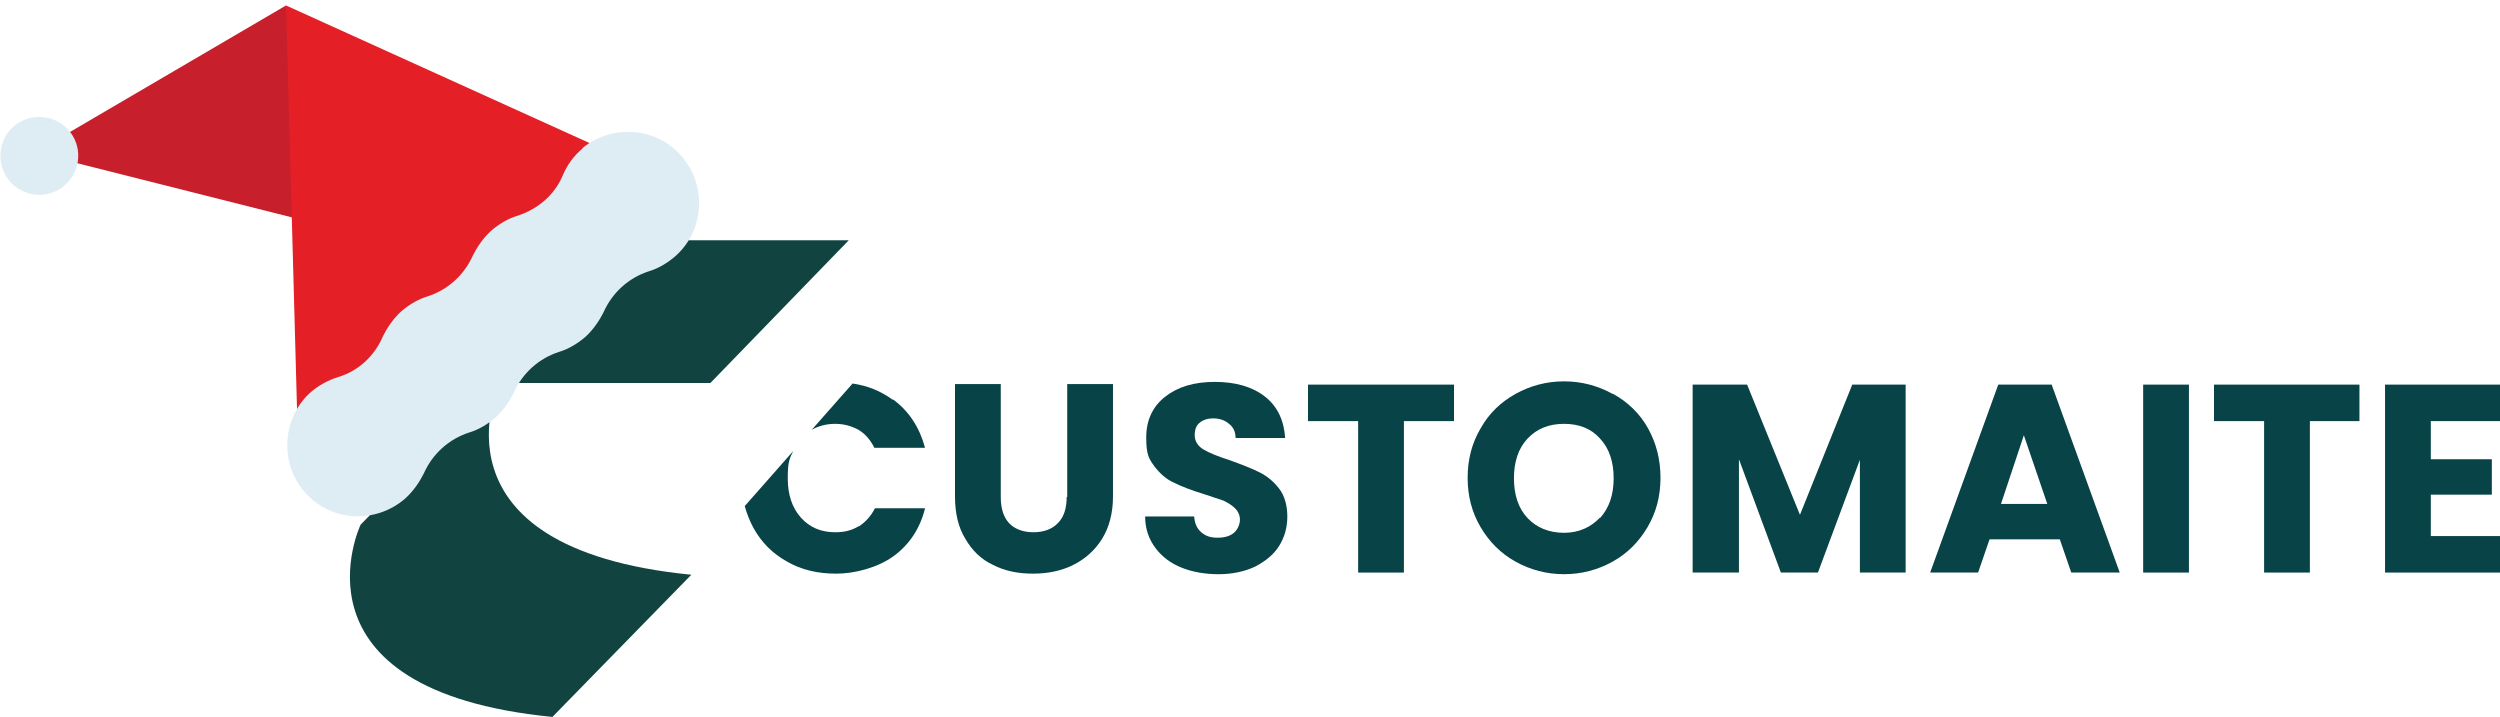 <?xml version="1.0" encoding="UTF-8"?>
<svg id="Layer_1" xmlns="http://www.w3.org/2000/svg" xmlns:xlink="http://www.w3.org/1999/xlink" version="1.1" viewBox="0 0 458.9 131.7">
  <!-- Generator: Adobe Illustrator 29.8.2, SVG Export Plug-In . SVG Version: 2.1.1 Build 3)  -->
  <defs>
    <style>
      .st0 {
        fill: none;
      }

      .st1 {
        fill: #deecf4;
      }

      .st2 {
        clip-path: url(#clippath-1);
      }

      .st3 {
        clip-path: url(#clippath-3);
      }

      .st4 {
        clip-path: url(#clippath-2);
      }

      .st5 {
        fill: #074347;
      }

      .st6 {
        fill: #c7202c;
      }

      .st7 {
        fill: #114440;
      }

      .st8 {
        fill: #e41f26;
      }

      .st9 {
        clip-path: url(#clippath);
      }
    </style>
    <clipPath id="clippath">
      <rect class="st0" y="1" width="458.9" height="130.6"/>
    </clipPath>
    <clipPath id="clippath-1">
      <rect class="st0" y="1" width="458.9" height="130.6"/>
    </clipPath>
    <clipPath id="clippath-2">
      <rect class="st0" y="1" width="458.9" height="130.6"/>
    </clipPath>
    <clipPath id="clippath-3">
      <rect class="st0" y="1" width="458.9" height="130.6"/>
    </clipPath>
    <clipPath id="clippath-4">
      <path class="st0" d="M51.9,1.4h0Z"/>
    </clipPath>
    <clipPath id="clippath-5">
      <rect class="st0" x="39.9" y="5.1" width="25.5" height="30.8" transform="translate(-.2 40.5) rotate(-42)"/>
    </clipPath>
    <clipPath id="clippath-6">
      <polygon class="st0" points="47 38.2 53.4 39.9 52.4 1.1 51.9 1.4 47 38.2"/>
    </clipPath>
    <clipPath id="clippath-7">
      <rect class="st0" x="36.6" y="6.1" width="30" height="30.8" transform="translate(-1.1 40.1) rotate(-42)"/>
    </clipPath>
  </defs>
  <polygon class="st7" points="130.4 70.3 91.6 70.3 117 44.1 155.8 44.1 130.4 70.3"/>
  <g class="st9">
    <g>
      <path class="st5" d="M195.8,91.2c0,2.1-.5,3.7-1.6,4.8-1,1.1-2.6,1.7-4.5,1.7s-3.5-.6-4.5-1.7-1.5-2.7-1.5-4.8v-20.7h-8.4v20.6c0,3.1.6,5.7,1.9,7.8,1.2,2.1,2.9,3.8,5.1,4.8,2.1,1.1,4.6,1.6,7.3,1.6s5.2-.5,7.4-1.6,4-2.7,5.3-4.8c1.3-2.1,2-4.7,2-7.8v-20.6h-8.4v20.7h-.1Z"/>
      <path class="st5" d="M231.2,86.7c-1.4-.7-3.2-1.4-5.4-2.2-2.2-.7-3.9-1.4-4.9-2s-1.6-1.5-1.6-2.6.3-1.8.9-2.3c.6-.5,1.4-.8,2.5-.8s2.1.3,2.9,1c.8.6,1.2,1.5,1.2,2.6h9.1c-.2-3.2-1.4-5.8-3.7-7.6-2.3-1.8-5.4-2.7-9.2-2.7s-6.8.9-9.1,2.7c-2.3,1.8-3.5,4.3-3.5,7.5s.5,3.9,1.5,5.3c1,1.3,2.2,2.4,3.6,3,1.4.7,3.2,1.4,5.5,2.1,1.5.5,2.7.9,3.6,1.2.8.4,1.5.8,2.1,1.4s.9,1.3.9,2.1-.4,1.8-1.1,2.4c-.7.6-1.7.9-3,.9s-2.2-.3-3-1-1.2-1.6-1.3-2.9h-9c0,2.3.7,4.2,1.9,5.8,1.2,1.6,2.8,2.8,4.8,3.6,2,.8,4.3,1.2,6.8,1.2s4.8-.5,6.7-1.4c1.9-1,3.4-2.2,4.4-3.8,1-1.6,1.5-3.4,1.5-5.4s-.5-3.8-1.5-5.1c-1-1.3-2.2-2.3-3.6-3"/>
    </g>
  </g>
  <rect class="st5" x="393.4" y="70.6" width="8.4" height="34.5"/>
  <g class="st2">
    <g>
      <path class="st5" d="M157.6,96.6c-1.3.8-2.7,1.1-4.3,1.1-2.6,0-4.7-.9-6.3-2.7-1.6-1.8-2.4-4.2-2.4-7.2s.3-3.6,1-5l-8.9,10.1c.4,1.4.9,2.7,1.6,4,1.5,2.7,3.5,4.7,6.2,6.2,2.6,1.5,5.6,2.2,9,2.2s7.6-1.1,10.5-3.2,4.9-5.1,5.8-8.8h-9.2c-.7,1.4-1.7,2.5-2.9,3.3"/>
      <path class="st5" d="M163.9,73.4c-2.2-1.6-4.6-2.6-7.4-3l-7.5,8.5c1.2-.7,2.7-1.1,4.3-1.1s3,.4,4.3,1.1c1.3.8,2.2,1.9,2.9,3.3h9.3c-1-3.7-2.9-6.7-5.9-8.9"/>
    </g>
  </g>
  <polygon class="st5" points="406.4 77.3 415.6 77.3 415.6 105.1 424 105.1 424 77.3 433.1 77.3 433.1 70.6 406.4 70.6 406.4 77.3"/>
  <polygon class="st5" points="437.8 70.6 437.8 105.1 458.9 105.1 458.9 98.4 446.2 98.4 446.2 90.8 457.4 90.8 457.4 84.3 446.2 84.3 446.2 77.3 458.9 77.3 458.9 70.6 437.8 70.6"/>
  <polygon class="st5" points="240.1 77.3 249.3 77.3 249.3 105.1 257.7 105.1 257.7 77.3 266.9 77.3 266.9 70.6 240.1 70.6 240.1 77.3"/>
  <path class="st5" d="M367.3,92.5l4.2-12.6,4.3,12.6h-8.5ZM376.5,70.6h-9.7l-12.5,34.5h8.8l2.1-6.1h12.9l2.1,6.1h8.9l-12.5-34.5h0Z"/>
  <polygon class="st5" points="330.4 94.5 320.7 70.6 310.7 70.6 310.7 105.1 319.2 105.1 319.2 84.3 326.9 105.1 333.7 105.1 341.4 84.4 341.4 105.1 349.8 105.1 349.8 70.6 340 70.6 330.4 94.5"/>
  <g class="st4">
    <g>
      <path class="st5" d="M293.7,95c-1.7,1.8-3.9,2.8-6.6,2.8s-5-.9-6.7-2.7-2.5-4.3-2.5-7.3.8-5.5,2.5-7.3,3.9-2.7,6.7-2.7,5,.9,6.6,2.7c1.7,1.8,2.5,4.3,2.5,7.3s-.8,5.4-2.5,7.3M296,72.3c-2.7-1.5-5.7-2.3-8.9-2.3s-6.2.8-8.9,2.3c-2.7,1.5-4.9,3.6-6.4,6.3-1.6,2.7-2.4,5.7-2.4,9.1s.8,6.4,2.4,9.1,3.7,4.8,6.4,6.3c2.7,1.5,5.7,2.3,8.9,2.3s6.2-.8,8.9-2.3c2.7-1.5,4.8-3.6,6.4-6.3,1.6-2.7,2.4-5.7,2.4-9.1s-.8-6.4-2.3-9.1-3.7-4.8-6.4-6.3"/>
      <path class="st7" d="M66.2,96.3s-14.5,30.4,35.2,35.3l25.5-26.1c-49.7-4.9-35.2-35.3-35.2-35.3,0,0-25.5,26.1-25.5,26.1Z"/>
    </g>
  </g>
  <polygon class="st6" points="52.5 1 6.4 28 61.5 41.9 52.5 1"/>
  <polygon class="st8" points="52.5 1 54.7 81.7 113.6 28.7 52.5 1"/>
  <g class="st3">
    <g>
      <path class="st1" d="M107,27.2c-1.7,1.4-2.9,3.1-3.7,5-1.5,3.6-4.6,6.2-8.3,7.4-1.7.5-3.4,1.5-4.9,2.8-1.4,1.3-2.5,2.9-3.3,4.5-1.6,3.6-4.6,6.3-8.3,7.5-1.7.5-3.4,1.5-4.9,2.8-1.4,1.3-2.5,2.9-3.3,4.5-1.5,3.6-4.5,6.4-8.2,7.5-1.9.6-3.8,1.6-5.4,3.1-4.8,4.6-5.3,12.3-1.2,17.5,4.7,6,13.4,6.6,19,1.6,1.4-1.3,2.5-2.9,3.3-4.5,1.6-3.6,4.6-6.3,8.3-7.5,1.7-.5,3.4-1.5,4.9-2.8,1.4-1.3,2.5-2.9,3.3-4.5,1.6-3.6,4.6-6.3,8.3-7.5,1.7-.5,3.4-1.5,4.9-2.8,1.4-1.3,2.5-2.9,3.3-4.5,1.6-3.6,4.6-6.3,8.3-7.5,1.7-.5,3.4-1.5,4.9-2.8,5.6-5,5.8-13.7.4-19.1-4.8-4.7-12.4-4.9-17.5-.7"/>
      <path class="st1" d="M12.5,23.8c2.7,2.9,2.4,7.5-.5,10.1-2.9,2.7-7.5,2.4-10.1-.5-2.6-2.9-2.4-7.5.5-10.1s7.5-2.4,10.1.5"/>
    </g>
  </g>
</svg>